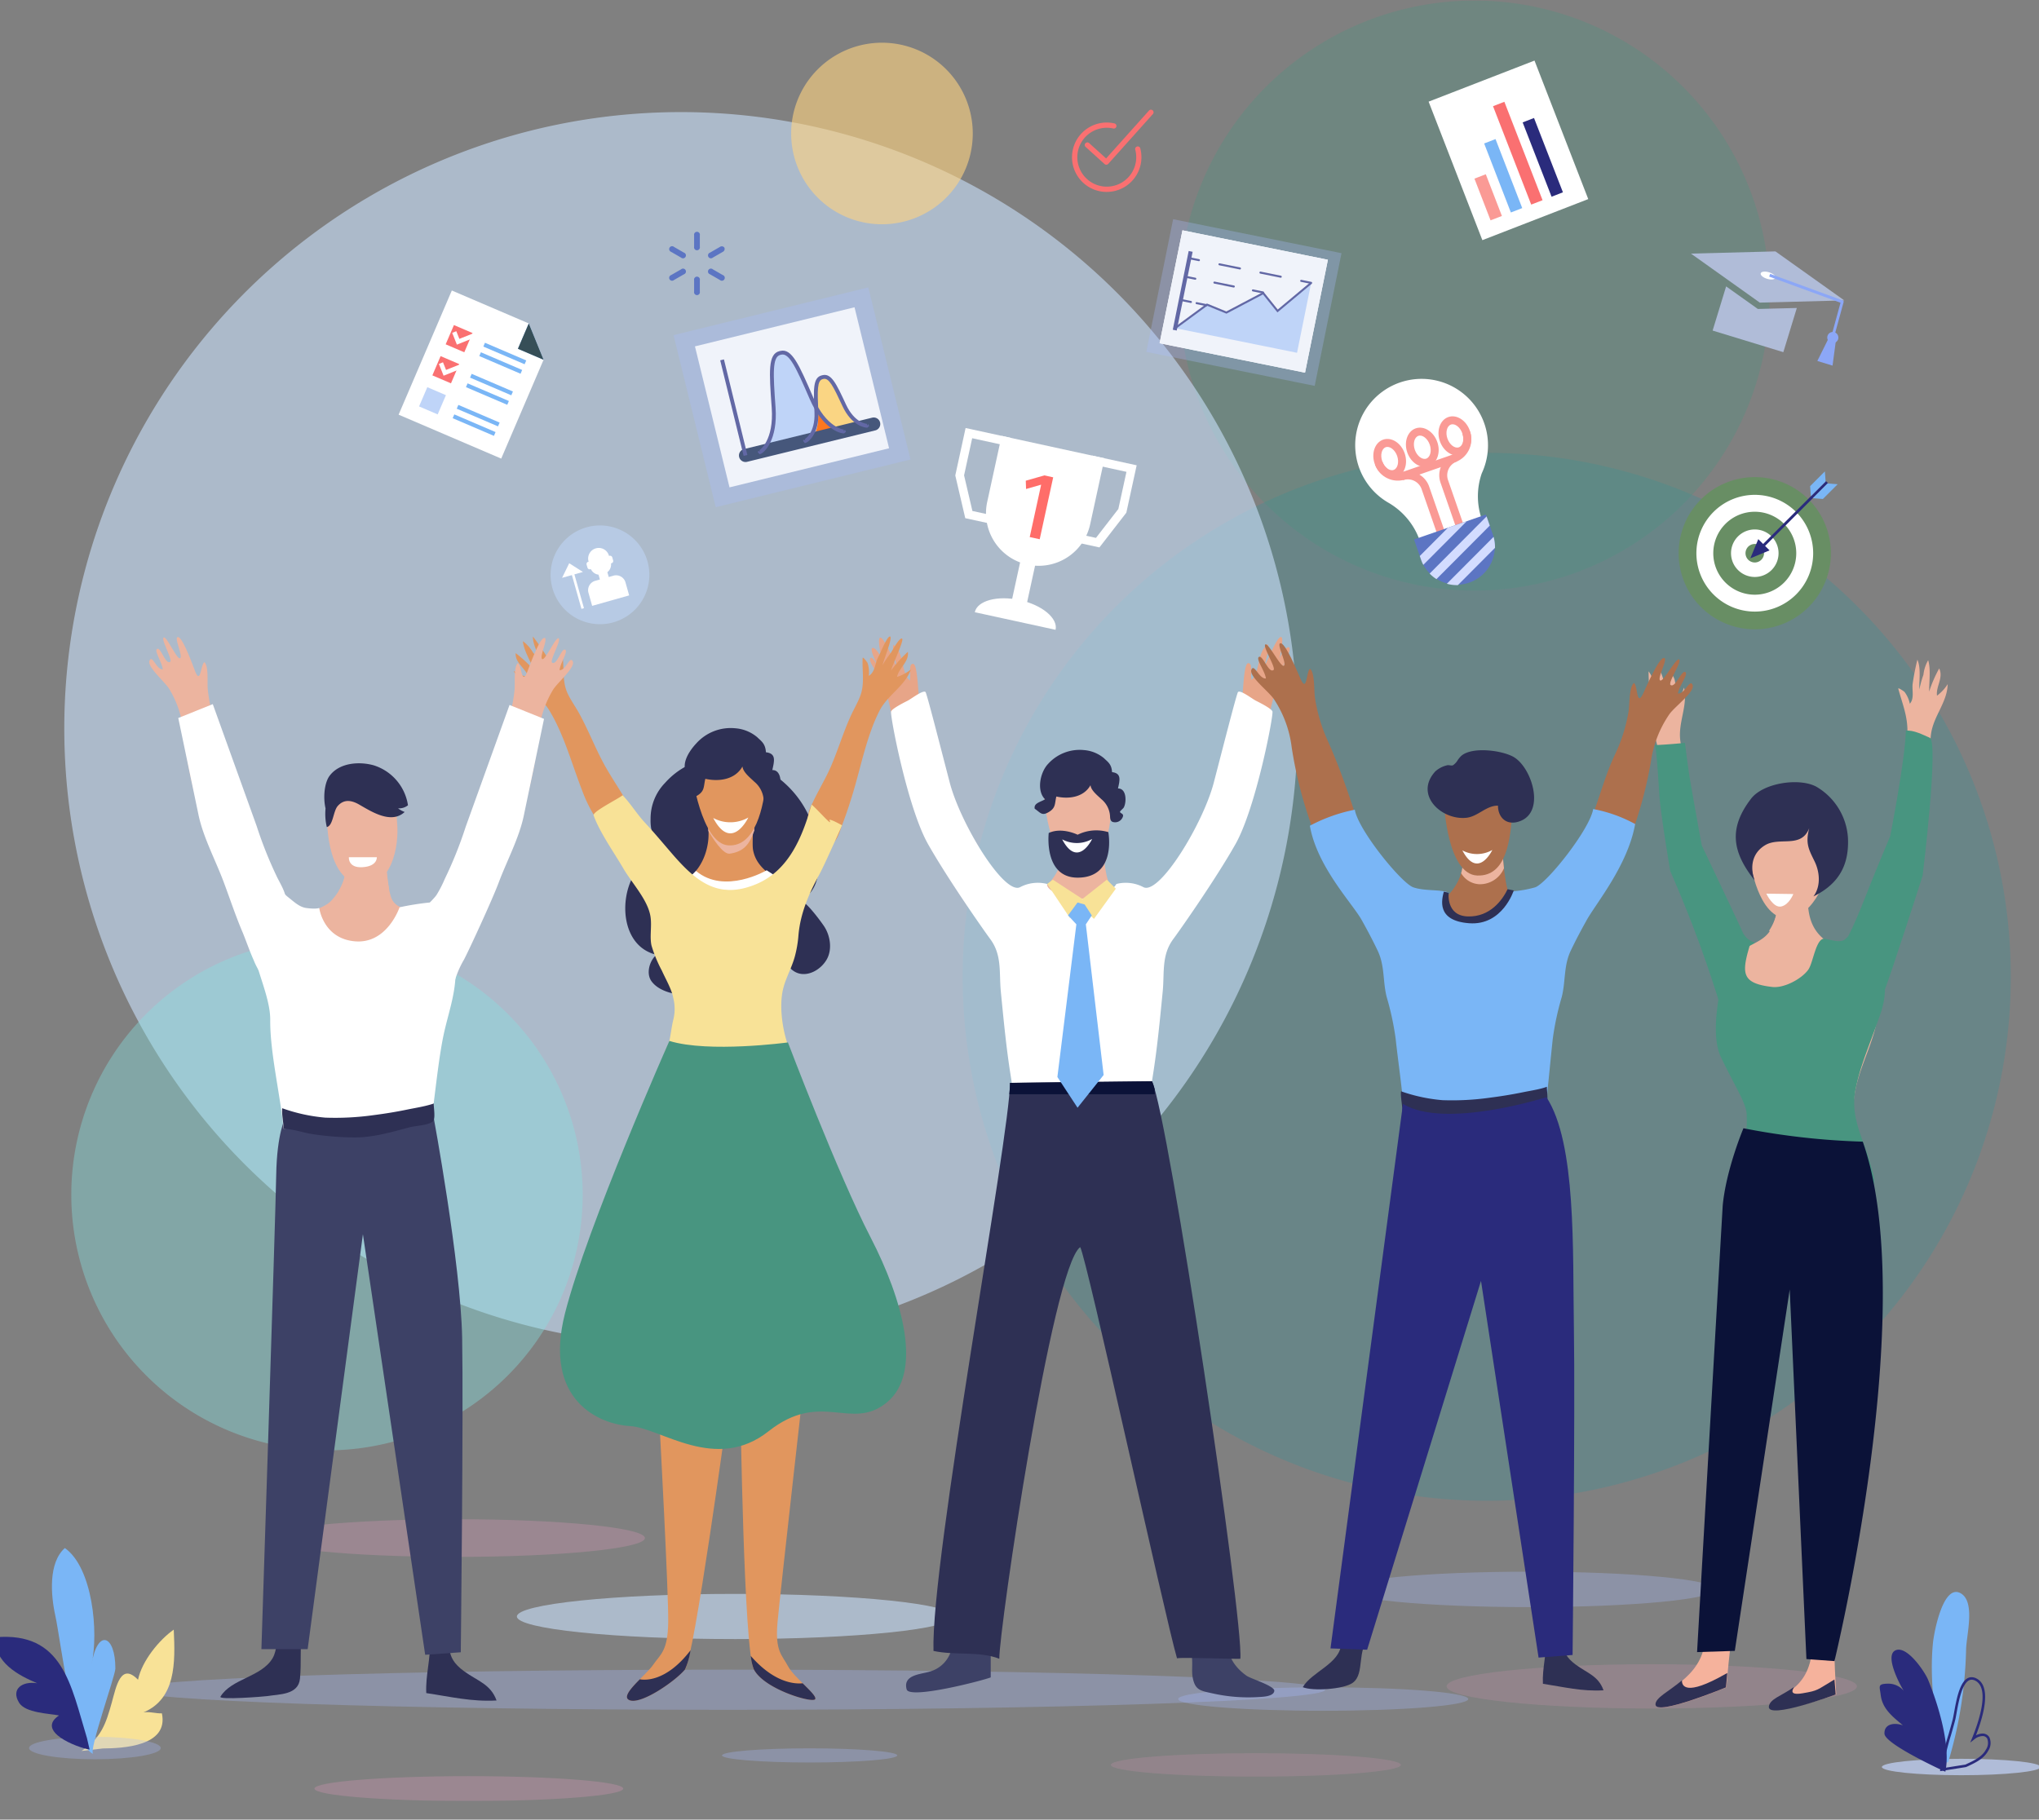 <svg xmlns="http://www.w3.org/2000/svg" xmlns:xlink="http://www.w3.org/1999/xlink" width="447" height="399" viewBox="0 0 447 399">
  <rect x="0" y="0" width="447" height="399" fill="#808080" stroke="none"/>
  <defs>
    <clipPath id="clip-path">
      <rect id="Rectangle_20175" data-name="Rectangle 20175" width="447" height="399" transform="translate(0.959 -0.081)"/>
    </clipPath>
    <clipPath id="clip-path-2">
      <rect id="Rectangle_665" data-name="Rectangle 665" width="447" height="399" transform="translate(0.377)" fill="none"/>
    </clipPath>
    <clipPath id="clip-path-3">
      <rect id="Rectangle_624" data-name="Rectangle 624" width="448.423" height="394.821" fill="none"/>
    </clipPath>
    <clipPath id="clip-path-4">
      <rect id="Rectangle_619" data-name="Rectangle 619" width="229.775" height="229.775" fill="none"/>
    </clipPath>
    <clipPath id="clip-path-5">
      <rect id="Rectangle_621" data-name="Rectangle 621" width="129.402" height="129.407" fill="none"/>
    </clipPath>
    <clipPath id="clip-path-6">
      <rect id="Rectangle_622" data-name="Rectangle 622" width="270.416" height="270.419" fill="none"/>
    </clipPath>
    <clipPath id="clip-path-7">
      <rect id="Rectangle_623" data-name="Rectangle 623" width="112.101" height="112.104" fill="none"/>
    </clipPath>
    <clipPath id="clip-path-9">
      <rect id="Rectangle_638" data-name="Rectangle 638" width="39.811" height="39.807" fill="none"/>
    </clipPath>
    <clipPath id="clip-path-10">
      <rect id="Rectangle_639" data-name="Rectangle 639" width="95.731" height="9.905" fill="none"/>
    </clipPath>
    <clipPath id="clip-path-11">
      <rect id="Rectangle_640" data-name="Rectangle 640" width="261.905" height="8.807" fill="none"/>
    </clipPath>
    <clipPath id="clip-path-12">
      <rect id="Rectangle_641" data-name="Rectangle 641" width="83.065" height="8.267" fill="none"/>
    </clipPath>
    <clipPath id="clip-path-13">
      <rect id="Rectangle_642" data-name="Rectangle 642" width="81.498" height="7.772" fill="none"/>
    </clipPath>
    <clipPath id="clip-path-14">
      <rect id="Rectangle_643" data-name="Rectangle 643" width="38.426" height="3.107" fill="none"/>
    </clipPath>
    <clipPath id="clip-path-15">
      <rect id="Rectangle_644" data-name="Rectangle 644" width="89.95" height="9.714" fill="none"/>
    </clipPath>
    <clipPath id="clip-path-16">
      <rect id="Rectangle_645" data-name="Rectangle 645" width="28.878" height="4.931" fill="none"/>
    </clipPath>
    <clipPath id="clip-path-18">
      <rect id="Rectangle_647" data-name="Rectangle 647" width="67.694" height="5.459" fill="none"/>
    </clipPath>
    <clipPath id="clip-path-19">
      <rect id="Rectangle_648" data-name="Rectangle 648" width="63.601" height="5.146" fill="none"/>
    </clipPath>
    <clipPath id="clip-path-20">
      <rect id="Rectangle_649" data-name="Rectangle 649" width="63.6" height="5.143" fill="none"/>
    </clipPath>
    <clipPath id="clip-path-21">
      <rect id="Rectangle_650" data-name="Rectangle 650" width="8.607" height="6.206" fill="none"/>
    </clipPath>
    <clipPath id="clip-path-22">
      <rect id="Rectangle_651" data-name="Rectangle 651" width="10.976" height="14.08" fill="none"/>
    </clipPath>
    <clipPath id="clip-path-23">
      <rect id="Rectangle_652" data-name="Rectangle 652" width="10.863" height="10.554" fill="none"/>
    </clipPath>
    <clipPath id="clip-path-24">
      <rect id="Rectangle_653" data-name="Rectangle 653" width="9.388" height="12.039" fill="none"/>
    </clipPath>
    <clipPath id="clip-path-25">
      <rect id="Rectangle_654" data-name="Rectangle 654" width="10.104" height="10.892" fill="none"/>
    </clipPath>
    <clipPath id="clip-path-26">
      <rect id="Rectangle_656" data-name="Rectangle 656" width="42.809" height="36.575" fill="none"/>
    </clipPath>
    <clipPath id="clip-path-27">
      <rect id="Rectangle_661" data-name="Rectangle 661" width="51.949" height="48.202" fill="none"/>
    </clipPath>
  </defs>
  <g id="hr-01-edit-1" transform="translate(-0.959 0.081)" clip-path="url(#clip-path)">
    <g id="Group_1536" data-name="Group 1536" transform="translate(0.583 -0.081)">
      <g id="Group_1190" data-name="Group 1190" transform="translate(0)" clip-path="url(#clip-path-2)">
        <g id="Group_1131" data-name="Group 1131" transform="translate(-0.681 0.104)">
          <g id="Group_1130" data-name="Group 1130" clip-path="url(#clip-path-3)">
            <g id="Group_1117" data-name="Group 1117" transform="translate(212.104 99.196)" opacity="0.2">
              <g id="Group_1116" data-name="Group 1116">
                <g id="Group_1115" data-name="Group 1115" clip-path="url(#clip-path-4)">
                  <path id="Path_361" data-name="Path 361" d="M355.275,173.584A114.888,114.888,0,1,1,240.389,58.7,114.888,114.888,0,0,1,355.275,173.584" transform="translate(-125.506 -58.697)" fill="#0e9aa7"/>
                </g>
              </g>
            </g>
            <g id="Group_1123" data-name="Group 1123" transform="translate(259.596)" opacity="0.3">
              <g id="Group_1122" data-name="Group 1122">
                <g id="Group_1121" data-name="Group 1121" clip-path="url(#clip-path-5)">
                  <path id="Path_363" data-name="Path 363" d="M277.215,37.974A64.689,64.689,0,1,1,191.581,5.8a64.689,64.689,0,0,1,85.634,32.178" transform="translate(-153.607 0)" fill="#489580"/>
                </g>
              </g>
            </g>
            <g id="Group_1126" data-name="Group 1126" transform="translate(15.118 24.442)" opacity="0.6">
              <g id="Group_1125" data-name="Group 1125">
                <g id="Group_1124" data-name="Group 1124" clip-path="url(#clip-path-6)">
                  <path id="Path_364" data-name="Path 364" d="M267.249,93.818A135.175,135.175,0,1,1,88.3,26.576,135.175,135.175,0,0,1,267.249,93.818" transform="translate(-8.945 -14.463)" fill="#cae1fc"/>
                </g>
              </g>
            </g>
            <g id="Group_1129" data-name="Group 1129" transform="translate(16.696 205.811)" opacity="0.396">
              <g id="Group_1128" data-name="Group 1128">
                <g id="Group_1127" data-name="Group 1127" clip-path="url(#clip-path-7)">
                  <path id="Path_365" data-name="Path 365" d="M121.98,177.838a56.056,56.056,0,1,0,0,.006" transform="translate(-9.878 -121.783)" fill="#87e0e0"/>
                </g>
              </g>
            </g>
          </g>
        </g>
        <rect id="Rectangle_625" data-name="Rectangle 625" width="24.899" height="32.577" transform="translate(313.565 22.289) rotate(-21.204)" fill="#fff"/>
        <rect id="Rectangle_626" data-name="Rectangle 626" width="2.668" height="9.805" transform="translate(323.61 39.17) rotate(-21.121)" fill="#fa9a95"/>
        <rect id="Rectangle_627" data-name="Rectangle 627" width="2.671" height="16.225" transform="translate(325.741 31.46) rotate(-21.153)" fill="#7ab6f6"/>
        <path id="Path_366" data-name="Path 366" d="M205.161,34.726l-2.491.962L194.3,14.113l2.486-.968Z" transform="translate(133.385 9.174)" fill="#fa7071"/>
        <rect id="Rectangle_628" data-name="Rectangle 628" width="2.671" height="17.487" transform="translate(334.18 26.839) rotate(-21.256)" fill="#2a2b7c"/>
        <path id="Path_367" data-name="Path 367" d="M74.828,74.49,52.334,64.858,64,37.63l16.87,7.225,3.244,7.964Z" transform="translate(35.428 26.069)" fill="#fff"/>
        <path id="Path_368" data-name="Path 368" d="M67.81,47.46l5.621,2.408-3.243-7.961Z" transform="translate(46.107 29.019)" fill="#7ab6f6"/>
        <rect id="Rectangle_629" data-name="Rectangle 629" width="0.907" height="9.842" transform="translate(106.337 75.994) rotate(-66.816)" fill="#7ab6f6"/>
        <path id="Path_369" data-name="Path 369" d="M71.845,50.354,62.8,46.478l.355-.83L72.2,49.524Z" transform="translate(42.649 31.598)" fill="#7ab6f6"/>
        <rect id="Rectangle_630" data-name="Rectangle 630" width="4.593" height="4.439" transform="matrix(0.394, -0.919, 0.919, 0.394, 98.08, 75.499)" fill="#fa7071"/>
        <path id="Path_370" data-name="Path 370" d="M63.682,43.465l-2.823,1.129-.674-1.683-.9.361.676,1.685h-.007l.362.9,3.732-1.495Z" transform="translate(40.223 29.713)" fill="#fff"/>
        <rect id="Rectangle_631" data-name="Rectangle 631" width="0.905" height="9.842" transform="translate(103.422 82.805) rotate(-66.812)" fill="#7ab6f6"/>
        <path id="Path_371" data-name="Path 371" d="M70.119,54.383,61.067,50.51l.36-.83,9.052,3.871Z" transform="translate(41.458 34.38)" fill="#7ab6f6"/>
        <rect id="Rectangle_632" data-name="Rectangle 632" width="4.592" height="4.439" transform="translate(95.162 82.311) rotate(-66.842)" fill="#fa7071"/>
        <path id="Path_372" data-name="Path 372" d="M61.955,47.5l-2.823,1.129-.673-1.683-.9.36.674,1.683h0l.36.9,3.732-1.495Z" transform="translate(39.031 32.493)" fill="#fff"/>
        <rect id="Rectangle_633" data-name="Rectangle 633" width="0.907" height="9.842" transform="translate(100.504 89.618) rotate(-66.816)" fill="#7ab6f6"/>
        <rect id="Rectangle_634" data-name="Rectangle 634" width="0.906" height="9.842" transform="translate(99.612 91.7) rotate(-66.816)" fill="#7ab6f6"/>
        <rect id="Rectangle_635" data-name="Rectangle 635" width="4.591" height="4.438" transform="translate(92.246 89.12) rotate(-66.793)" fill="#bfd4f8"/>
        <path id="Path_373" data-name="Path 373" d="M67.81,47.46l5.621,2.408-3.243-7.961Z" transform="translate(46.107 29.019)" fill="#364e57"/>
        <g id="Group_1157" data-name="Group 1157" transform="translate(-0.681 0.104)">
          <g id="Group_1156" data-name="Group 1156" clip-path="url(#clip-path-3)">
            <path id="Path_374" data-name="Path 374" d="M93.294,76a10.826,10.826,0,1,1-13.365-7.474A10.826,10.826,0,0,1,93.294,76" transform="translate(49.711 46.998)" fill="#b7cae4"/>
            <path id="Path_375" data-name="Path 375" d="M82.525,77.157l-.947.269-.3-1.06a2.138,2.138,0,0,0,.8-1.937.525.525,0,0,0,.09-.017.509.509,0,0,0,.38-.612l-.2-.7a.509.509,0,0,0-.644-.323.444.444,0,0,0-.067.023l-.083-.272A2.325,2.325,0,0,0,77.1,73.785l.078.274a.382.382,0,0,0-.076.017.512.512,0,0,0-.382.612l.2.7a.511.511,0,0,0,.644.323.491.491,0,0,0,.091-.036,2.142,2.142,0,0,0,1.685,1.234l.3,1.061-.945.267a2.137,2.137,0,0,0-1.582,2.572l.83,2.939,8.112-2.294-.83-2.939a2.144,2.144,0,0,0-2.7-1.36" transform="translate(52.93 48.997)" fill="#fff"/>
            <rect id="Rectangle_636" data-name="Rectangle 636" width="0.57" height="9.033" transform="translate(126.07 124.716) rotate(-15.788)" fill="#fff"/>
            <path id="Path_376" data-name="Path 376" d="M73.537,76.219l1.565-3.2,3.006,1.91Z" transform="translate(50.74 50.383)" fill="#fff"/>
            <path id="Path_377" data-name="Path 377" d="M232.7,42.05,225.746,37.1l-2.959,9.687,15.5,4.733,2.959-9.688Z" transform="translate(153.721 25.595)" fill="#b0bcd8"/>
            <path id="Path_378" data-name="Path 378" d="M235.068,43.788,219.974,33.04l18.524-.483,15.094,10.748Z" transform="translate(151.781 22.464)" fill="#b0bcd8"/>
            <path id="Path_379" data-name="Path 379" d="M232.254,36.537c-.12.4-.942.492-1.832.222s-1.512-.811-1.393-1.207.939-.493,1.827-.222,1.516.813,1.4,1.207" transform="translate(158.019 24.272)" fill="#fff"/>
            <path id="Path_380" data-name="Path 380" d="M239.7,49.725l.7-5.241-.747-.228-.188-.056-.747-.228-2.351,4.733Z" transform="translate(163.097 30.341)" fill="#8ca7f6"/>
            <path id="Path_381" data-name="Path 381" d="M240.039,44.625a1.219,1.219,0,1,1-.8-1.56,1.238,1.238,0,0,1,.8,1.56" transform="translate(163.974 29.679)" fill="#8ca7f6"/>
            <path id="Path_382" data-name="Path 382" d="M242.75,52.834,245.765,41.8l-15.647-5.73.22-.6,15.913,5.824a.313.313,0,0,1,.189.382L243.348,53Z" transform="translate(158.779 24.475)" fill="#8ca7f6"/>
            <path id="Path_383" data-name="Path 383" d="M154.509,61.408,151.375,75.8a11.549,11.549,0,1,1-22.568-4.916l3.135-14.39Z" transform="translate(88.691 38.979)" fill="#fff"/>
            <rect id="Rectangle_637" data-name="Rectangle 637" width="13.832" height="3.358" transform="translate(222.739 132.168) rotate(-77.701)" fill="#fff"/>
            <path id="Path_384" data-name="Path 384" d="M127.075,80.62c.549-2.537,4.962-3.728,9.855-2.663s8.408,3.986,7.855,6.52Z" transform="translate(87.681 53.52)" fill="#fff"/>
            <path id="Path_385" data-name="Path 385" d="M147.369,79.188l-10.1-2.2,8.487-17.937,9.776,2.131-2.266,10.394Zm-7.391-3.533,6.63,1.443,4.908-6.339,1.776-8.144L146.809,61.2Z" transform="translate(94.712 40.743)" fill="#fff"/>
            <path id="Path_386" data-name="Path 386" d="M124.544,65.871l2.261-10.4,9.778,2.129.249,19.842-10.1-2.2Zm10.181-6.748-6.477-1.412-1.776,8.142,1.827,7.811,6.63,1.443Z" transform="translate(85.935 38.278)" fill="#fff"/>
            <path id="Path_387" data-name="Path 387" d="M137.054,63.68,137,63.672l-3.249.934-.064-1.82,4.078-1.163,1.933.423-2.957,13.576-2.188-.475Z" transform="translate(92.245 42.517)" fill="#ff6d69"/>
            <g id="Group_1134" data-name="Group 1134" transform="translate(174.499 9.256)" opacity="0.6">
              <g id="Group_1133" data-name="Group 1133">
                <g id="Group_1132" data-name="Group 1132" clip-path="url(#clip-path-9)">
                  <path id="Path_388" data-name="Path 388" d="M143.069,25.382a19.907,19.907,0,1,1-19.9-19.9,19.907,19.907,0,0,1,19.9,19.9" transform="translate(-103.255 -5.477)" fill="#ffd381"/>
                </g>
              </g>
            </g>
            <path id="Path_389" data-name="Path 389" d="M251.754,78.531a16.687,16.687,0,1,1-16.687-16.687,16.687,16.687,0,0,1,16.687,16.687" transform="translate(150.681 42.672)" fill="#688e64"/>
            <path id="Path_390" data-name="Path 390" d="M246.283,76.945a12.8,12.8,0,1,1-12.8-12.8,12.8,12.8,0,0,1,12.8,12.8" transform="translate(152.267 44.258)" fill="#fff"/>
            <path id="Path_391" data-name="Path 391" d="M241.061,75.431a9.095,9.095,0,1,1-9.095-9.094,9.095,9.095,0,0,1,9.095,9.094" transform="translate(153.78 45.772)" fill="#688e64"/>
            <path id="Path_392" data-name="Path 392" d="M235.592,73.845a5.209,5.209,0,1,1-5.212-5.21,5.209,5.209,0,0,1,5.212,5.21" transform="translate(155.368 47.358)" fill="#fff"/>
            <path id="Path_393" data-name="Path 393" d="M231.112,72.547a2.03,2.03,0,1,1-2.03-2.03,2.03,2.03,0,0,1,2.03,2.03" transform="translate(156.665 48.656)" fill="#688e64"/>
            <path id="Path_394" data-name="Path 394" d="M231.891,72.355,227.677,74.1l1.744-4.21Z" transform="translate(157.096 48.224)" fill="#2a2b7c"/>
            <path id="Path_395" data-name="Path 395" d="M243.642,62.364l.428.426L229.013,77.848l-.428-.426Z" transform="translate(157.721 43.03)" fill="#2a2b7c"/>
            <path id="Path_396" data-name="Path 396" d="M239.018,62.665l2.214.173-3.239,3.231-2.214-.166Z" transform="translate(162.689 43.238)" fill="#7ab6f6"/>
            <path id="Path_397" data-name="Path 397" d="M238.833,63.317l-.166-2.211-3.234,3.234.166,2.212Z" transform="translate(162.447 42.162)" fill="#7ab6f6"/>
            <g id="Group_1137" data-name="Group 1137" transform="translate(114.373 349.401)" opacity="0.6">
              <g id="Group_1136" data-name="Group 1136">
                <g id="Group_1135" data-name="Group 1135" clip-path="url(#clip-path-10)">
                  <path id="Path_398" data-name="Path 398" d="M163.408,211.7c0,2.731-21.425,4.95-47.863,4.95s-47.869-2.223-47.869-4.95,21.43-4.957,47.869-4.957,47.863,2.221,47.863,4.957" transform="translate(-67.677 -206.747)" fill="#cae1fc"/>
                </g>
              </g>
            </g>
            <g id="Group_1140" data-name="Group 1140" transform="translate(29.681 366.009)" opacity="0.3">
              <g id="Group_1139" data-name="Group 1139">
                <g id="Group_1138" data-name="Group 1138" clip-path="url(#clip-path-11)">
                  <path id="Path_399" data-name="Path 399" d="M279.468,220.981c0,2.423-58.619,4.4-130.948,4.4s-130.956-1.977-130.956-4.4,58.627-4.406,130.956-4.406,130.948,1.974,130.948,4.406" transform="translate(-17.563 -216.573)" fill="#a8bcff"/>
                </g>
              </g>
            </g>
            <g id="Group_1143" data-name="Group 1143" transform="translate(59.382 333.02)" opacity="0.3">
              <g id="Group_1142" data-name="Group 1142">
                <g id="Group_1141" data-name="Group 1141" clip-path="url(#clip-path-12)">
                  <path id="Path_400" data-name="Path 400" d="M118.2,201.186c0,2.284-18.593,4.134-41.526,4.134s-41.538-1.848-41.538-4.134,18.6-4.132,41.538-4.132,41.526,1.852,41.526,4.132" transform="translate(-35.137 -197.053)" fill="#da97b8"/>
                </g>
              </g>
            </g>
            <g id="Group_1146" data-name="Group 1146" transform="translate(295.622 344.526)" opacity="0.3">
              <g id="Group_1145" data-name="Group 1145">
                <g id="Group_1144" data-name="Group 1144" clip-path="url(#clip-path-13)">
                  <path id="Path_401" data-name="Path 401" d="M256.424,207.743c0,2.15-18.242,3.892-40.743,3.892s-40.757-1.744-40.757-3.892,18.259-3.881,40.757-3.881,40.743,1.744,40.743,3.881" transform="translate(-174.926 -203.863)" fill="#a8bcff"/>
                </g>
              </g>
            </g>
            <g id="Group_1149" data-name="Group 1149" transform="translate(159.335 383.262)" opacity="0.3">
              <g id="Group_1148" data-name="Group 1148">
                <g id="Group_1147" data-name="Group 1147" clip-path="url(#clip-path-14)">
                  <path id="Path_402" data-name="Path 402" d="M132.708,228.334c0,.86-8.6,1.556-19.21,1.556s-19.215-.7-19.215-1.556,8.607-1.551,19.215-1.551,19.21.694,19.21,1.551" transform="translate(-94.282 -226.783)" fill="#a8bcff"/>
                </g>
              </g>
            </g>
            <g id="Group_1152" data-name="Group 1152" transform="translate(318.195 364.818)" opacity="0.2">
              <g id="Group_1151" data-name="Group 1151">
                <g id="Group_1150" data-name="Group 1150" clip-path="url(#clip-path-15)">
                  <path id="Path_403" data-name="Path 403" d="M278.23,220.721c0,2.687-20.134,4.862-44.968,4.862s-44.984-2.175-44.984-4.862,20.152-4.852,44.984-4.852,44.968,2.175,44.968,4.852" transform="translate(-188.282 -215.869)" fill="#da97b8"/>
                </g>
              </g>
            </g>
            <path id="Path_404" data-name="Path 404" d="M279.556,229.941c0,.992-7.793,1.8-17.407,1.8s-17.41-.806-17.41-1.8,7.8-1.8,17.41-1.8,17.407.8,17.407,1.8" transform="translate(168.867 157.415)" fill="#b0bcd8"/>
            <path id="Path_405" data-name="Path 405" d="M253.144,244.341c-.874-8.738-2.567-17.871-1.668-26.731.249-2.421,2.307-13.238,6.207-10.746,3.128,2,1.068,9.316,1.048,12.352a92.484,92.484,0,0,1-3.912,24.566Z" transform="translate(173.341 142.48)" fill="#7ab6f6"/>
            <path id="Path_406" data-name="Path 406" d="M252.285,238.163l.051-.37a52.59,52.59,0,0,1,1.812-7.672c.306-1.08.632-2.191.909-3.267.093-.358.191-.923.315-1.578.552-3.073,1.388-7.723,3.838-7.723a2.338,2.338,0,0,1,1.017.258c3.443,1.692,1.6,8.227-.069,12.5a3.115,3.115,0,0,1,1.43-.4,1.706,1.706,0,0,1,1.514.818,3.073,3.073,0,0,1-.267,2.983c-.926,1.729-2.823,2.611-4.492,3.392l-.382.166Zm6.924-20.052c-1.981,0-2.834,4.722-3.293,7.265-.12.664-.22,1.246-.318,1.619-.281,1.08-.6,2.2-.913,3.278a56.935,56.935,0,0,0-1.744,7.22l4.894-.772.274-.129c1.668-.779,3.4-1.587,4.235-3.156a2.591,2.591,0,0,0,.277-2.432,1.153,1.153,0,0,0-1.036-.541,3.049,3.049,0,0,0-1.844.777l-.835.653.408-.977c1.329-3.239,4.056-10.942.664-12.611a1.767,1.767,0,0,0-.771-.2" transform="translate(174.075 150.107)" fill="#2a2b7c"/>
            <path id="Path_407" data-name="Path 407" d="M258.845,240.749c1.227-5.634-1.558-14.764-3.784-20.179-.727-1.768-4.676-7.631-7.171-6.426-2.372,1.146.919,7.391,1.827,8.842a4.434,4.434,0,0,0-3.358-1.551c-2.442.044-1.92.512-1.678,2.514.382,3.087,2.723,4.8,4.864,6.628-1.594-.6-4.132-.492-4.044,1.834s13.344,8.338,13.344,8.338" transform="translate(168.677 147.645)" fill="#2a2b7c"/>
            <path id="Path_408" data-name="Path 408" d="M15.882,237.439c4.272-.034,14.472-.454,12.939-7.695-1.2.061-2.9-.458-4.046-.208,7.091-3,7-10.8,6.648-18.155-3.145,2.2-6.975,6.836-7.835,10.991-3.792-3.914-4.791,1.546-5.737,4.945-1.32,4.749-2.305,7.757-6.652,10.674Z" transform="translate(7.727 145.852)" fill="#f8e297"/>
            <g id="Group_1155" data-name="Group 1155" transform="translate(7.423 380.732)" opacity="0.3">
              <g id="Group_1154" data-name="Group 1154">
                <g id="Group_1153" data-name="Group 1153" clip-path="url(#clip-path-16)">
                  <path id="Path_409" data-name="Path 409" d="M33.27,227.752c0,1.36-6.466,2.465-14.439,2.465s-14.438-1.105-14.438-2.465,6.464-2.465,14.438-2.465,14.439,1.105,14.439,2.465" transform="translate(-4.392 -225.286)" fill="#a8bcff"/>
                </g>
              </g>
            </g>
            <path id="Path_410" data-name="Path 410" d="M16.427,245.93c-1.138-.4,4.837-17.111,4.844-18.707.018-7.386-3.915-8.9-5.227-.9,1.6-7.032.242-21.244-5.848-25.528-3.623,3.219-3.1,10.255-2.087,14.841,1.2,5.467,3.82,28.7,8.318,30.293" transform="translate(5.078 138.548)" fill="#7ab6f6"/>
            <path id="Path_411" data-name="Path 411" d="M20.117,234.5c-3.541-11.592-5.232-23.393-20.108-22.083-.276,5.526,5.089,8.345,9.2,10.075-3.265-.514-5.82,1.267-3.961,4.279,1.393,2.258,6.608,2.348,8.744,2.784-5.205,3.5,4,7.059,6.713,7.48Z" transform="translate(-0.001 146.496)" fill="#2a2b7c"/>
          </g>
        </g>
        <g id="Group_1189" data-name="Group 1189" transform="translate(-0.681 0.104)">
          <g id="Group_1188" data-name="Group 1188" clip-path="url(#clip-path-3)">
            <path id="Path_412" data-name="Path 412" d="M91.917,39.113a.64.64,0,1,1-1.254,0V36.6a.64.64,0,1,1,1.254,0Z" transform="translate(62.562 24.725)" fill="#5c75c3"/>
            <path id="Path_413" data-name="Path 413" d="M91.917,33.294a.64.64,0,1,1-1.254,0V30.786a.641.641,0,1,1,1.254,0Z" transform="translate(62.562 20.71)" fill="#5c75c3"/>
            <path id="Path_414" data-name="Path 414" d="M95.7,36.181a.639.639,0,1,1-.625,1.085L92.9,36.014a.64.64,0,1,1,.624-1.085Z" transform="translate(63.81 24.029)" fill="#5c75c3"/>
            <path id="Path_415" data-name="Path 415" d="M90.655,33.274a.64.64,0,1,1-.625,1.087l-2.172-1.254a.639.639,0,1,1,.625-1.087Z" transform="translate(60.334 22.019)" fill="#5c75c3"/>
            <path id="Path_416" data-name="Path 416" d="M95.072,32.025a.7.7,0,0,1,.978.157.712.712,0,0,1-.353.929l-2.172,1.252a.639.639,0,1,1-.624-1.085Z" transform="translate(63.809 22.014)" fill="#5c75c3"/>
            <path id="Path_417" data-name="Path 417" d="M90.029,34.929a.64.64,0,1,1,.625,1.085l-2.172,1.251a.639.639,0,1,1-.625-1.085Z" transform="translate(60.335 24.029)" fill="#5c75c3"/>
            <path id="Path_418" data-name="Path 418" d="M152.889,20.643a7.61,7.61,0,1,1,1.69-15.03.572.572,0,0,1-.249,1.117,6.456,6.456,0,1,0,4.806,4.617.571.571,0,0,1,1.1-.3,7.612,7.612,0,0,1-7.348,9.592" transform="translate(90.789 21.342)" fill="#fa7071"/>
            <path id="Path_419" data-name="Path 419" d="M151.656,15.832a.581.581,0,0,1-.385-.145l-4.152-3.755a.572.572,0,1,1,.767-.849l3.724,3.368,9.419-10.515a.572.572,0,0,1,.852.762l-9.8,10.942a.567.567,0,0,1-.4.188Z" transform="translate(91.934 20.185)" fill="#fa7071"/>
            <g id="Group_1160" data-name="Group 1160" transform="translate(69.994 389.362)" opacity="0.3">
              <g id="Group_1159" data-name="Group 1159">
                <g id="Group_1158" data-name="Group 1158" clip-path="url(#clip-path-18)">
                  <path id="Path_420" data-name="Path 420" d="M109.11,233.123c0,1.509-15.153,2.73-33.842,2.73s-33.853-1.218-33.853-2.73,15.159-2.73,33.853-2.73,33.842,1.223,33.842,2.73" transform="translate(-41.417 -230.392)" fill="#da97b8"/>
                </g>
              </g>
            </g>
            <g id="Group_1163" data-name="Group 1163" transform="translate(259.335 369.881)" opacity="0.3">
              <g id="Group_1162" data-name="Group 1162">
                <g id="Group_1161" data-name="Group 1161" clip-path="url(#clip-path-19)">
                  <path id="Path_421" data-name="Path 421" d="M217.055,221.435c0,1.423-14.237,2.574-31.794,2.574s-31.8-1.151-31.8-2.574,14.248-2.574,31.8-2.574,31.794,1.154,31.794,2.574" transform="translate(-153.454 -218.863)" fill="#a8bcff"/>
                </g>
              </g>
            </g>
            <g id="Group_1166" data-name="Group 1166" transform="translate(244.571 384.325)" opacity="0.2">
              <g id="Group_1165" data-name="Group 1165">
                <g id="Group_1164" data-name="Group 1164" clip-path="url(#clip-path-20)">
                  <path id="Path_422" data-name="Path 422" d="M208.318,229.98c0,1.427-14.235,2.574-31.794,2.574s-31.8-1.148-31.8-2.574,14.25-2.568,31.8-2.568,31.794,1.153,31.794,2.568" transform="translate(-144.718 -227.412)" fill="#da97b8"/>
                </g>
              </g>
            </g>
            <path id="Path_423" data-name="Path 423" d="M221.573,108.3a3.629,3.629,0,0,1-1.445-.3c-1.545-.605-2.451-3.326-2.8-4.774-.818-3.451-2.55-5.678-4.3-8.751-.223-.39,1.406.26,1.472.3a6.432,6.432,0,0,1,1.781,2.242c.725-1.445-.348-3.029-.5-4.484a52.8,52.8,0,0,1-.292-5.3c1.246,1.567,1.479,4.382,2.033,6.207a22.351,22.351,0,0,1,.071-3.314,8.153,8.153,0,0,1,.213-3.36c1.065,1.706,1.391,4.661,1.91,6.606a28.472,28.472,0,0,1,.875-5.448c1.453,1.7.249,4.051,1.014,5.9a9.65,9.65,0,0,0,1.651-3.033c.889,3.914-1.283,7.5-.83,11.5.2,1.781,1.4,5.9-.867,6.008" transform="translate(146.978 59.873)" fill="#ecb49f"/>
            <path id="Path_424" data-name="Path 424" d="M236.333,149.118c-1.993,3.745-4.6,11.2-7.01,3.743A272.736,272.736,0,0,0,218.7,124.47s-2.057-12.009-2.408-16.749c-.083-1.134-.61-10.926-1.032-10.9,3.136-.127,6.657-.492,6.657-.492s.581,4.816,1.045,7.686c.348,2.177,2.628,14.781,2.628,14.781s8.387,17.657,8.73,18.518c.843,2.113,2.113,2.537,3.52,3.1,2.23.891-.415,6.643-1.507,8.7" transform="translate(148.528 66.462)" fill="#489580"/>
            <path id="Path_425" data-name="Path 425" d="M258.365,140.732c-.527,6.062-3.845,11.377-5.019,17.278-1.225,6.172-.144,10.326,1.345,15.964,1.812,6.873,7.338,14.462-1.232,16.729-5.73,1.511-12.506-1.469-18.208-2.054-4.7-.472-9.194.415-10.328-3.972-2.524-9.794,11.774-19.393,3.654-27.19-7-7.321-4.457-20.356-3.21-26.942,4.839-6.383,9.52-3.239,10.834-12.19a57.908,57.908,0,0,1,6.715-1.2c.189,3.59,1.264,6.394,4.377,8.48,2.379,1.592,5.288.276,7.723,1.631,2.231,1.246,2.952,3.779,3.176,6.163a41.939,41.939,0,0,1,.178,7.172l-.01.132" transform="translate(154.476 80.835)" fill="#ecb49f"/>
            <path id="Path_426" data-name="Path 426" d="M259.185,138.988c2.292-6.483,1.022-11.286-4.458-13.77.7-2.03.448-6.228-3.073-2.989-.9,1.007-3.1.282-4.507,0-1.971-.394-2.574,5.193-3.654,6.741-1.427,2.041-5.322,4.122-7.889,3.827-7.132-.821-6.777-3.192-4.65-10.145-1.993,1.138-8.268,2.133-6.413,5.364.934,1.819-3.28,13.822-.171,20.276s5.54,10.03,5.6,12.524c.073,2.831.051,5.071-1.55,7.323s-1.971,4.65-3.073,8.565c-.129,1.08,5.149.492,5.933.664a63.757,63.757,0,0,0,10.256,1.208,63.73,63.73,0,0,0,10.016-.01,18.884,18.884,0,0,0,4.767-.766c2.54-1.046,1.376-3.828.83-5.925-1.495-5.636-4.551-10.38-3.326-16.55,1.055-5.332,2.779-9,5.371-16.339" transform="translate(154.008 83.519)" fill="#489580"/>
            <g id="Group_1169" data-name="Group 1169" transform="translate(388.861 197.988)" style="mix-blend-mode: multiply;isolation: isolate">
              <g id="Group_1168" data-name="Group 1168">
                <g id="Group_1167" data-name="Group 1167" clip-path="url(#clip-path-21)">
                  <path id="Path_427" data-name="Path 427" d="M238.7,117.927c-.027-.255-.057-.506-.071-.774a57.587,57.587,0,0,0-6.716,1.2,10.889,10.889,0,0,1-1.82,4.823c3.122.869,6.394-1.5,8.607-5.252" transform="translate(-230.096 -117.153)" fill="#ecb49f"/>
                </g>
              </g>
            </g>
            <path id="Path_428" data-name="Path 428" d="M228.377,106.826c-1.827,5.756-.759,14.692,2.054,19.809,4.013,7.291,10.064,3.868,12.93-2.408,2.374-5.178,4.1-15.7-.841-19.967-2.047-1.765-6.633-2.581-9.3-1.692-4.769,1.578-4.335,4.788-4.353,9.089Z" transform="translate(156.955 70.523)" fill="#ecb49f"/>
            <path id="Path_429" data-name="Path 429" d="M243.326,102.349a14,14,0,0,1,7.059,11.394c.233,5.658-1.819,9.918-7.571,12.733,1.7-2.284,1.359-5.44.232-7.723-1.3-2.645-2.018-3.934-1.153-7.254-1.756,4.548-6.477,1.832-9.665,3.742-2.922,1.756-3.348,4.857-2.3,7.723-5.012-6.311-5.695-11.5-.806-17.894,2.67-3.494,10.47-4.635,14.2-2.717" transform="translate(155.795 69.981)" fill="#2e3054"/>
            <path id="Path_430" data-name="Path 430" d="M232.119,212.553l-5.481-1.173c-.208,1.308-.436,2.606-.7,3.86-1.6,7.789-10.559,9.957-10.478,12.557s15.383-3.748,15.383-3.748.913-10.529,1.274-11.5" transform="translate(148.669 145.851)" fill="#f5b29c"/>
            <path id="Path_431" data-name="Path 431" d="M244.5,213.631l-4.593-2.175c-.4,1.367-.441,4.31-.664,5.662-1.445,8.683-8.712,8.558-8.937,10.878-.263,2.775,14.4-2.454,14.4-2.454s-.722-10.924-.208-11.907" transform="translate(158.904 145.903)" fill="#f5b29c"/>
            <path id="Path_432" data-name="Path 432" d="M226.392,163.276c-.044.478-5.623,97.918-5.623,97.918l8.273-.266,12.036-79.248,3.662,81.042,6.145.449s18.928-77.561,6.209-113.905a159.593,159.593,0,0,1-26.158-2.936s-3.8,9.012-4.546,16.947" transform="translate(152.329 100.966)" fill="#0b1238"/>
            <path id="Path_433" data-name="Path 433" d="M231.11,217.023c-.122.064-.249.11-.374.183-8.864,5.056-9.6,2.547-9.559,1.412-2.848,2.408-5.851,3.781-5.8,5.293.083,2.607,15.45-3.758,15.45-3.758s.116-1.354.286-3.128" transform="translate(148.608 149.745)" fill="#2e3054"/>
            <path id="Path_434" data-name="Path 434" d="M244.463,217.853c-3.963,2.358-3.5,2.421-6.955,3.015s-1.9-1.143-1.943-1.344c-2.706,1.922-5.31,2.591-5.481,4.276-.284,2.9,14.642-2.65,14.642-2.65s-.034-.967-.266-3.3" transform="translate(158.753 150.317)" fill="#2e3054"/>
            <path id="Path_435" data-name="Path 435" d="M56.708,214.529c.237,3.8-.975,7.507-.777,11.419,5.374.8,9.882,1.925,15.407,1.619-1.285-3.571-4.124-4.245-7.078-6.38-4.764-3.445-2.485-5.825-4.2-10.748Z" transform="translate(38.576 145.202)" fill="#2e3054"/>
            <path id="Path_436" data-name="Path 436" d="M42.718,211.975c-1.354,1.445-1.024,3.884-2.043,5.626-2.437,4.171-9.051,4.493-11.446,8.457-.473.779,9.608-.018,10.246-.122,2.663-.431,6.829-.242,7.186-3.82.365-3.659-.115-6.944.563-10.7Z" transform="translate(20.157 145.873)" fill="#2e3054"/>
            <path id="Path_437" data-name="Path 437" d="M39.779,145.174s-1.848,3.252-2,12.548-3.244,103.936-3.244,103.936h10.14l12.112-90.978L70.437,262.9l7.806-.554s.6-52.591.3-68.924-6.311-48.71-6.311-48.71-22.865,5.9-32.46.46" transform="translate(23.83 99.852)" fill="#3d4166"/>
            <path id="Path_438" data-name="Path 438" d="M58.178,109.1s.482,11.3,1.795,13.474c1.711,2.831,5.291,1.146,6.089,4.767.5,2.261-.87,5.324-2.069,7.174-3.636,5.624-10.148,4.872-16.131,5.917-3.417.595-7.12-.933-8.232-4.5-.88-2.818-.067-7.7,1.918-10,1.2-1.386,3.4-1.732,4.761-2.978.018-.017,3.674-3.373,3.419-7.972s5.888-8.45,8.45-5.889" transform="translate(27.101 74.713)" fill="#ecb49f"/>
            <g id="Group_1172" data-name="Group 1172" transform="translate(75.335 182.992)" style="mix-blend-mode: multiply;isolation: isolate">
              <g id="Group_1171" data-name="Group 1171">
                <g id="Group_1170" data-name="Group 1170" clip-path="url(#clip-path-22)">
                  <path id="Path_439" data-name="Path 439" d="M55.558,119.939A103.038,103.038,0,0,1,54.526,109.1c-2.56-2.559-8.707,1.283-8.45,5.891a9.666,9.666,0,0,1-1.495,5.5,6.608,6.608,0,0,0,4.639,1.869c3.2.075,5.149-.887,6.338-2.416" transform="translate(-44.579 -108.28)" fill="#ecb49f"/>
                </g>
              </g>
            </g>
            <path id="Path_440" data-name="Path 440" d="M43.133,107.636c-.428,5.6.506,16.534,7.308,17.339,6.65.786,8.5-8.264,7.964-13.608-.267-2.611.271-5.9-.957-8.3-1.35-2.657-4.429-3.127-6.993-3.255-4.609-.233-6.968,3.28-7.319,7.784v.046" transform="translate(29.701 68.858)" fill="#ecb49f"/>
            <path id="Path_441" data-name="Path 441" d="M58.4,168.624c.36-.046.722-.1,1.089-.178a83.37,83.37,0,0,0,9.682-2.593c3.443-1.146,3.5.516,4-3.4.575-4.475,1.283-10.961,2.235-15.394.9-4.17,2.364-8.214,2.574-12.508.222-4.532-.11-9.463-1.972-13.52-1.18-2.574-1.222-2.936-3.723-2.88a58.928,58.928,0,0,0-6.56,1.05s-2.676,8.026-9.716,7.463-7.889-7.323-7.889-7.323-.6.311-2.831.015c-1.526-.2-2.73-1.391-3.93-2.33-1.729-1.355-1.4-2.2-3.435-1.08-1.2.664-3.047,3.221-3.675,4.449-3.522,6.892,3.177,16.343,3.123,23.5-.056,7.236,2.261,16.627,2.914,23.869,6.818-.6,11.147,1.732,18.115.854" transform="translate(22.924 79.646)" fill="#fff"/>
            <path id="Path_442" data-name="Path 442" d="M69.736,143.357c-1.567.463-3.366.747-4.921,1.063-2.475.519-4.972.924-7.474,1.246a60.474,60.474,0,0,1-10.661.556,37.382,37.382,0,0,1-9.435-2.062c-.139,1.352.3,3.053.277,4.511,2.209.046,4.308.874,6.491,1.185a63.578,63.578,0,0,0,9.177.71c4.119,0,8.1-1.2,12.055-2.242,1.251-.326,4.095-.409,5.053-1.3.678-.639-.008-3.837.218-3.915-.253.091-.509.174-.779.249" transform="translate(25.679 98.743)" fill="#2e3054"/>
            <path id="Path_443" data-name="Path 443" d="M189.891,140.489a4.322,4.322,0,0,0,4.186-.056s-1.993,4.208-4.186.056" transform="translate(131.024 96.898)" fill="#fff"/>
            <path id="Path_444" data-name="Path 444" d="M151.179,106.932s.482,11.3,1.794,13.474c1.709,2.831,5.291,1.146,6.091,4.767.5,2.261-.872,5.324-2.07,7.174-3.636,5.624-10.148,4.872-16.131,5.917-3.417.595-7.12-.933-8.232-4.5-.88-2.818-.067-7.7,1.918-10,1.2-1.386,3.4-1.732,4.761-2.978.018-.018,3.674-3.373,3.419-7.972s5.888-8.45,8.45-5.889" transform="translate(91.271 73.218)" fill="#ecb49f"/>
            <g id="Group_1175" data-name="Group 1175" transform="translate(232.851 182.617)" style="mix-blend-mode: multiply;isolation: isolate">
              <g id="Group_1174" data-name="Group 1174">
                <g id="Group_1173" data-name="Group 1173" clip-path="url(#clip-path-23)">
                  <path id="Path_445" data-name="Path 445" d="M148.645,113.573l-.209-4.583c-3.228-2.914-10.961,1.457-10.643,6.7a.59.59,0,0,0,.007.108,5.39,5.39,0,0,0,4.2,2.8c3.453.14,5.448-1.993,6.643-5.031" transform="translate(-137.782 -108.058)" fill="#ecb49f"/>
                </g>
              </g>
            </g>
            <path id="Path_446" data-name="Path 446" d="M136.042,106.064s.72,15.4,7.259,15.659,7.3-8.127,7.723-14.233c.478-6.836-.1-8.9-7.723-9.3-7.355-.377-7.259,7.876-7.259,7.876" transform="translate(93.868 67.741)" fill="#ecb49f"/>
            <path id="Path_447" data-name="Path 447" d="M153.394,104.273c-.064.439-.178.923-.282,1.419,1.938-.042,1.888,3.081,1.257,4.184-.106.188-.815.772-.815.9,0,.4.769.351.664.985a1.8,1.8,0,0,1-2.25,1.271c-.688-.26-.542-1.056-.639-1.678a5.232,5.232,0,0,0-1.878-3.337c-.811-.787-2.255-1.889-2.363-3.05-1.495,2.657-4.746,3.1-7.489,2.486-.387,1.6-.093,2.477-1.677,3.414-1.536.908-1.8.113-3.063-.735-.294-1.29,1.518-1.523,2.255-2.087-1.869-1.807-1.12-5.824.654-7.723a9.331,9.331,0,0,1,7.889-3.052,7.758,7.758,0,0,1,4.4,1.795c.8.786,1.661,1.276,1.752,3.04,1.561.189,1.739,1.045,1.578,2.167" transform="translate(93.036 67.101)" fill="#2e3054"/>
            <path id="Path_448" data-name="Path 448" d="M143.03,108.632s-3.458-1.727-6.338-.382c0,0-1.151,9.792,6.338,9.792,8.645,0,6.726-9.985,6.726-9.985a9.238,9.238,0,0,0-6.726.575" transform="translate(94.272 74.301)" fill="#2e3054"/>
            <path id="Path_449" data-name="Path 449" d="M138.411,108.882a6.8,6.8,0,0,0,6.574-.09s-3.132,6.609-6.574.09" transform="translate(95.503 75.067)" fill="#fff"/>
            <path id="Path_450" data-name="Path 450" d="M203.085,108.361s.487,11.3,1.8,13.476c1.7,2.829,5.286,1.146,6.087,4.767.5,2.26-.872,5.322-2.07,7.171-3.636,5.624-10.148,4.874-16.132,5.918-3.416.6-7.118-.933-8.232-4.5-.875-2.818-.066-7.7,1.918-10,1.2-1.386,3.4-1.732,4.762-2.978.018-.02,3.672-3.375,3.419-7.972s5.888-8.45,8.449-5.889" transform="translate(127.088 74.203)" fill="#ad704d"/>
            <g id="Group_1178" data-name="Group 1178" transform="translate(321.376 181.743)" style="mix-blend-mode: multiply;isolation: isolate">
              <g id="Group_1177" data-name="Group 1177">
                <g id="Group_1176" data-name="Group 1176" clip-path="url(#clip-path-24)">
                  <path id="Path_451" data-name="Path 451" d="M193.952,119.576a5.717,5.717,0,0,0,5.6-3.5c-.415-3.7-.591-7.716-.591-7.716-2.56-2.56-8.707,1.28-8.449,5.889a8.77,8.77,0,0,1-.348,2.912,4.881,4.881,0,0,0,3.787,2.408" transform="translate(-190.164 -107.54)" fill="#ecb49f"/>
                </g>
              </g>
            </g>
            <path id="Path_452" data-name="Path 452" d="M187.949,107.489s.723,15.4,7.26,15.657,7.3-8.127,7.723-14.232c.48-6.834-.1-8.906-7.723-9.3-7.355-.382-7.26,7.874-7.26,7.874" transform="translate(129.684 68.728)" fill="#ad704d"/>
            <path id="Path_453" data-name="Path 453" d="M190.321,110.311a6.785,6.785,0,0,0,6.573-.09s-3.136,6.609-6.573.09" transform="translate(131.32 76.052)" fill="#fff"/>
            <path id="Path_454" data-name="Path 454" d="M90.42,103.8a11.206,11.206,0,0,0-3.133,7.869,10.2,10.2,0,0,0,.841,4.484c.565,1.3,1.859,2.621,2.155,3.919-1.864.129-3.44.16-4.989,1.678-4.9,4.823-5.134,16.2,1.785,19.2a5.1,5.1,0,0,0,3.791.262c-2.338-1.589-5.308,3.448-3.362,6.077,2.292,3.084,7.933,3.2,11.182,3.37,3.73.2,9.352.924,12.389-1.9,2.325-2.159,3.544-6.711,4.051-9.856.938,2.486,1.91,5.6,4.31,6.525,2.325.891,5.126-.659,6.436-2.906s.771-5.3-.527-7.285c-.632-.96-4.364-6.094-5.4-5.634,4.663-2.065,4.673-7.86,3.716-13.246-2.861-16.116-22.6-24.14-33.05-12.769-.064.069-.127.142-.191.209" transform="translate(56.396 67.802)" fill="#2e3054"/>
            <path id="Path_455" data-name="Path 455" d="M106.059,104.337c1.141,1.146.225,8.7.581,10.586.962,5,6,5.776,7.58,9.757.651,1.649-.233,4.227-.7,5.7-1.032,3.288-3.143,8.041-6.816,8.955-1.959.49-4.879.467-7.035.757a13.757,13.757,0,0,1-8.146-.94c-5.087-2.529-6.325-7.935-4.46-13.045,1.321-3.62,3.474-3.376,6.031-5.584,2.689-2.32,3.959-6.343,3.772-9.783-.281-5.011,6.4-9.189,9.187-6.4" transform="translate(59.51 71.375)" fill="#e1965e"/>
            <g id="Group_1181" data-name="Group 1181" transform="translate(156.324 176.199)" style="mix-blend-mode: multiply;isolation: isolate">
              <g id="Group_1180" data-name="Group 1180">
                <g id="Group_1179" data-name="Group 1179" clip-path="url(#clip-path-25)">
                  <path id="Path_456" data-name="Path 456" d="M102.605,110.08l-.183-4.377c-2.785-2.787-10.2-1.495-9.915,3.515v.913c.929,1.56,3.206,5.227,4.705,5.014,3.19-.456,4.362-2.159,5.393-5.065" transform="translate(-92.501 -104.26)" fill="#ecb49f"/>
                </g>
              </g>
            </g>
            <path id="Path_457" data-name="Path 457" d="M90.364,103.428s2.059,15.474,7.982,15.892,7.845-8.387,8.312-14.472c.521-6.809-.108-8.877-8.4-9.272-8-.379-7.889,7.85-7.889,7.85" transform="translate(62.351 65.94)" fill="#e1965e"/>
            <path id="Path_458" data-name="Path 458" d="M109.243,102.057c-.067.482-.193,1-.306,1.546,2.109-.046,2.054,3.35,1.369,4.55-.115.2-.887.84-.889.98,0,.433.84.385.727,1.073a1.96,1.96,0,0,1-2.444,1.386c-.747-.284-.591-1.153-.7-1.827a5.67,5.67,0,0,0-2.041-3.631c-.877-.859-2.449-2.057-2.568-3.318-1.624,2.892-5.159,3.375-8.142,2.705-.421,1.744-.1,2.691-1.827,3.711-1.668.987-1.957.124-3.327-.8a3.975,3.975,0,0,1,1.546-3.553c-2.035-1.966-.316-5.05,1.619-7.118a10.136,10.136,0,0,1,8.576-3.322,8.464,8.464,0,0,1,4.782,1.952c.874.859,1.805,1.388,1.91,3.306,1.7.208,1.888,1.136,1.712,2.356" transform="translate(61.436 65.151)" fill="#2e3054"/>
            <path id="Path_459" data-name="Path 459" d="M91.436,113l-1.291,1.286s2.26,2.863,8.712,3.009S108.7,114,108.7,114l-1.775-1.143s-9.2,5.437-15.487.144" transform="translate(62.202 77.87)" fill="#fff"/>
            <path id="Path_460" data-name="Path 460" d="M164.46,104.963c1.246.2,2.408.174,2.916-.588.439-.664.526-2.353.738-3.2.754-3.019,1.283-6.172,2.6-9.019.747-1.61,2.942-4.266,2.545-5.019s-1.646,1.607-2.106,2.586c.512-1.236,2.42-4.718,1.572-4.875s-2.483,2.785-2.4,4.165c.48-2.108,1.509-6.408.686-6.42s-2.785,4.811-3.654,6.579c.332-1.618,1.08-3.355.83-5.03-2.565,1.943-1.6,6-3.6,7.86-.348-1.038.389-3.693-.735-3.67s-1.085,7.984-1.528,8.955a9.87,9.87,0,0,0-.423,3.094c-.208,1.587-1.048,2.131-1.246,3.75.83.071,2.383.6,3.82.838" transform="translate(110.842 56.984)" fill="#e7a588"/>
            <path id="Path_461" data-name="Path 461" d="M122.319,105.047c-1.246.2-2.408.174-2.916-.588-.439-.664-.526-2.353-.738-3.2-.754-3.019-1.283-6.172-2.6-9.019-.747-1.61-2.942-4.264-2.545-5.019s1.646,1.607,2.106,2.586c-.512-1.236-2.42-4.718-1.572-4.875s2.483,2.785,2.4,4.165c-.48-2.108-1.509-6.408-.686-6.42s2.785,4.816,3.654,6.579c-.332-1.618-1.08-3.355-.83-5.03,2.565,1.943,1.6,6,3.6,7.86.348-1.038-.389-3.693.735-3.67s1.085,7.984,1.528,8.955a9.87,9.87,0,0,1,.423,3.094c.208,1.587,1.048,2.131,1.246,3.75-.83.071-2.383.6-3.82.838" transform="translate(78.299 57.042)" fill="#e7a588"/>
            <path id="Path_462" data-name="Path 462" d="M205.469,128.878a16.847,16.847,0,0,0,.609-1.852c1.073-2.559,3-5.259,3.943-7.889,1.528-4.222,2.721-8.609,4.646-12.65a35.4,35.4,0,0,0,2.957-9.334c.294-1.545.083-5.374,1.193-6.361.879.48.521,5.647,2.131,2.087,1.231-2.71,3.471-7.629,4.468-7.566s-1.5,4.31-.862,4.9,3.494-5,4.173-4.581-2.5,5.114-1.886,5.58c1.046.8,2.377-3.223,3.216-2.831s-1.384,3.127-1.587,4.71c1.471.186,2.647-3.337,3.215-1.863s-3.923,4.733-5.084,6.4a24.4,24.4,0,0,0-4.057,10.4,91.083,91.083,0,0,1-5.143,18.3c-1.578,4.189-4.473,8.237-6.349,12.146-1.791-.023-6.366-1.9-7.323-3.571-.728-1.266.681-3.975,1.744-6.03" transform="translate(140.432 58.867)" fill="#ad704d"/>
            <path id="Path_463" data-name="Path 463" d="M188.481,127.329c-.316-.637-.968-1.34-1.148-1.793-1.022-2.579-1.763-5.232-2.657-7.877-1.447-4.248-3.12-8.81-4.97-12.886a35.6,35.6,0,0,1-2.784-9.389c-.262-1.548.018-5.374-1.071-6.382-.887.465-.625,5.633-2.172,2.047-1.176-2.733-3.326-7.693-4.318-7.649s1.418,4.338.769,4.918-3.4-5.065-4.086-4.659,2.4,5.161,1.781,5.616c-1.063.781-2.317-3.267-3.162-2.892s1.329,3.156,1.495,4.741c-1.471.157-2.583-3.386-3.179-1.923s3.835,4.8,4.965,6.5a24.414,24.414,0,0,1,3.86,10.472,91.261,91.261,0,0,0,4.8,18.389c1.495,4.219,4.318,8.32,6.119,12.264,1.788.01,6.394-1.785,7.391-3.432.747-1.252-.607-3.986-1.626-6.062" transform="translate(112.416 57.543)" fill="#ad704d"/>
            <path id="Path_464" data-name="Path 464" d="M154.463,213.907c-.139,1.163.95,2.657,1.2,3.691.415,1.737-.034,3.532.318,5.217.537,2.562,1.572,2.759,4.206,3.322a35.855,35.855,0,0,0,9.922.847c.877-.071,3.571-.036,3.737-1.359.134-1.08-5.138-2.671-6.069-3.322-2.562-1.791-4.62-4.674-3.865-7.9,1.53-6.524-8.2-4.326-9.384-.792a1.452,1.452,0,0,0-.066.294" transform="translate(106.57 145.05)" fill="#3d4166"/>
            <path id="Path_465" data-name="Path 465" d="M105.426,122.147a8.561,8.561,0,0,1,1.029-3.156c1.3-2.772,2.926-5.4,4.119-8.207,1.512-3.562,2.632-7.265,4.223-10.787.653-1.443,1.495-2.857,2.076-4.353,1.065-2.74.415-5.5.558-8.387.022-.458,1.036.98,1.068,1.05a6.432,6.432,0,0,1,.276,2.847c1.394-.815,1.357-2.73,2.026-4.026.767-1.495,2.015-4.7,2.64-4.605s-1.148,4.484-1.675,6.315a22.171,22.171,0,0,1,1.864-2.74c.575-1,1.889-3.327,2.431-3.123s-1.8,5.089-2.417,7.005a28.476,28.476,0,0,1,3.7-4.093c.292,2.217-2,3.533-2.364,5.5a9.55,9.55,0,0,0,3.035-1.646c-1.384,3.768-5.159,5.592-6.96,9.2-2.779,5.55-3.969,12.026-5.78,18-.71,2.339-1.484,4.708-2.366,6.98-.364.928-1.1,3.786-2.265,3.881-.56.046-1.179-.934-1.624-1.28a16.1,16.1,0,0,1-2.349-1.53,3.911,3.911,0,0,1-1.246-2.846" transform="translate(72.74 56.943)" fill="#e1965e"/>
            <path id="Path_466" data-name="Path 466" d="M251.727,107.446a3.571,3.571,0,0,1-1.324-.653c-1.347-.97-1.551-3.828-1.528-5.315.062-3.546-1.063-6.133-2-9.541-.118-.434,1.3.6,1.35.654A6.445,6.445,0,0,1,249.4,95.2c1.06-1.218.415-3.02.63-4.463a52.871,52.871,0,0,1,1.027-5.207c.82,1.827.35,4.612.434,6.518a22.361,22.361,0,0,1,.889-3.194,8.143,8.143,0,0,1,1.038-3.2c.609,1.917.193,4.86.218,6.875a28.483,28.483,0,0,1,2.2-5.066c.987,2.006-.762,3.986-.478,5.967A9.558,9.558,0,0,0,257.7,90.9c-.1,4.013-3.1,6.949-3.654,10.939-.249,1.776-.1,6.055-2.325,5.606" transform="translate(170.34 59.012)" fill="#ecb49f"/>
            <path id="Path_467" data-name="Path 467" d="M136.716,212.712v10.361c-1.67.676-17.812,4.869-18.428,2.633-.894-3.249,3.182-3.308,5.021-3.894a6.8,6.8,0,0,0,4.632-4.312c.619-2.188-1.286-4.609-.415-6.681,1.321-3.138,7.391.712,9.189,1.891" transform="translate(81.532 144.634)" fill="#3d4166"/>
            <path id="Path_468" data-name="Path 468" d="M93.142,120.448a9.3,9.3,0,0,1-.747-1.08c-1.814-3.246-4-6.287-5.722-9.582-1.8-3.446-3.211-7.059-5.092-10.457-.769-1.391-1.739-2.74-2.439-4.189-1.283-2.657-.8-5.457-1.154-8.332-.054-.454-1,1.055-1.026,1.129a6.253,6.253,0,0,0-.09,2.857c-1.487-.707-1.584-2.621-2.359-3.866a51.427,51.427,0,0,0-3.037-4.4c-.059,2,1.489,4.389,2.159,6.18a21.9,21.9,0,0,0-2.109-2.6,8.168,8.168,0,0,0-2.253-2.554c.179,2.008,1.736,4.561,2.51,6.426a28.758,28.758,0,0,0-4.091-3.809c-.147,2.232,2.3,3.375,2.812,5.315a10.037,10.037,0,0,1-3.239-1.422c1.688,3.659,5.695,5.2,7.8,8.665,3.243,5.337,4.919,11.713,7.192,17.542a29.865,29.865,0,0,0,4.027,7.548,12.364,12.364,0,0,1,2.028,2.868c2.025-1.316,3.437-3.949,5.795-4.761a7.312,7.312,0,0,0-.965-1.479" transform="translate(46.413 56.939)" fill="#e1965e"/>
            <path id="Path_469" data-name="Path 469" d="M119.283,145.17c.642-2.26,1.84-4.408,2.444-6.617a25.275,25.275,0,0,0,.815-4.757c.426-4.867,2.325-9.143,4.625-13.393,1.188-2.2,4.924-10.687,4.924-10.687s-3.073-1.731-2.731-1.055c.8,1.6-2.579-2.39-3.938-3.479-2.013,6.988-4.916,14.495-12.29,17.5-8.2,3.341-13.037-.651-18.286-6.718-1.972-2.281-3.894-4.607-5.949-6.809-1.788-1.917-3.113-4.152-4.906-6.036-.71.684-6.63,3.582-6.359,4.429,1.339,3.719,4.414,8.038,6.5,11.6,1.91,3.28,5.4,6.912,5.971,10.588.323,2.064-.2,4.336.209,6.3a29.382,29.382,0,0,0,2.3,5.58c.8,1.8,2.152,4.069,2.483,5.967a9.757,9.757,0,0,1-.015,4.86c-.332,1.362-.541,3.185-.841,4.556-.389,1.756-2.325,3.556-.129,3.865,4.438.627,8.979.929,13.453,1.246,3.3.228,6.681,1.04,10,.521,1.412-.223,3.669,1.053,3.581-.415a51.927,51.927,0,0,0-1.267-5.428c-1-3.367-1.578-8.147-.588-11.617" transform="translate(53.559 71.147)" fill="#f8e297"/>
            <path id="Path_470" data-name="Path 470" d="M96.679,187.244s.717,52.723,2.9,57.146,12.932,7.544,13.476,6.609-4.656-4.749-5.944-7.211-2.892-3.221-2.305-9.682,6.413-58.041,6.413-58.041L96.731,186.38Z" transform="translate(66.708 121.483)" fill="#e1965e"/>
            <path id="Path_471" data-name="Path 471" d="M103.943,183.749s-7.26,53.562-9.261,56.025-9.42,7.656-12.08,6.775,3.561-5.5,5.107-7.806,3.2-2.872,3.29-9.354-1.9-43.37-1.9-43.37l14.888-3.138Z" transform="translate(56.546 126.189)" fill="#e1965e"/>
            <path id="Path_472" data-name="Path 472" d="M84.774,220.421c-1.986,2.01-3.845,4.057-2.17,4.619,2.657.88,10.077-4.323,12.08-6.775a16.33,16.33,0,0,0,1.208-4.206c-5.515,7.225-10.421,6.506-11.118,6.363" transform="translate(56.547 147.699)" fill="#2e3054"/>
            <path id="Path_473" data-name="Path 473" d="M112.134,224.276c.3-.524-1.163-1.915-2.74-3.483-1.656.173-6.194-.026-11.377-6a11.759,11.759,0,0,0,.64,2.877c2.177,4.413,12.934,7.544,13.478,6.608" transform="translate(67.63 148.205)" fill="#2e3054"/>
            <path id="Path_474" data-name="Path 474" d="M97.244,135s-18,40.581-22.87,59.69,7.505,24.377,14.25,24.762,18.738,10.319,30.356,1.146,18.1.135,25.975-6.361,3.5-22.438-3.616-36.2-18.1-42.709-18.1-42.709-17.378,2.343-25.992-.332" transform="translate(50.553 93.148)" fill="#489580"/>
            <path id="Path_475" data-name="Path 475" d="M154.582,181.327a44.368,44.368,0,0,0,9.716-1.447,32.655,32.655,0,0,1,4.86-1.12c1.3-.083,2.216.526,3.084-.093a2.04,2.04,0,0,0,.253-.218c.568-.575.978-3.762,1.117-4.63.965-6.074,1.548-12.229,2.148-18.333.415-4.189-.316-8.033,2.361-11.608,1.143-1.526,9.128-12.852,13.6-20.765s8.374-28.256,8.1-29.087c-.179-.541-2.065-1.578-3.618-2.353-.816-.4-3.677-2.647-3.986-1.809-.581,1.61-2.893,10.677-5.246,19.726s-11.855,24.613-15.386,22.986a8.313,8.313,0,0,0-5.971-.725c-3.654,5.753-15.549,2.534-15.188,0a8.292,8.292,0,0,0-5.971.725c-3.528,1.631-13.03-13.936-15.386-22.986s-4.664-18.115-5.246-19.726c-.306-.838-3.167,1.4-3.986,1.809-1.551.777-3.437,1.812-3.618,2.353-.276.83,3.618,21.176,8.1,29.087s12.462,19.239,13.6,20.765c2.677,3.576,1.948,7.419,2.361,11.608.6,6.1,1.18,12.259,2.147,18.333.137.869.553,4.056,1.119,4.63a1.737,1.737,0,0,0,.255.218c.869.619,1.781.01,3.087.093a33,33,0,0,1,4.86,1.12,44.278,44.278,0,0,0,9.709,1.447Z" transform="translate(80.188 61.878)" fill="#fff"/>
            <path id="Path_476" data-name="Path 476" d="M213.739,173.767A29.637,29.637,0,0,1,218.6,172.5c1.3-.1,2.216.593,3.081-.11a1.785,1.785,0,0,0,.253-.243c.8-.924.591-4.382.712-5.533.389-3.772.747-7.544,1.148-11.313a61.4,61.4,0,0,1,1.966-9.163c.874-3.419.4-6.834,1.956-10.123,1.1-2.325,2.261-4.5,3.523-6.764,2.052-3.68,9.012-12.013,10.614-21.053a31.037,31.037,0,0,0-9.2-3.287c-.7,4.4-10.131,16.308-12.743,17.175a25.612,25.612,0,0,1-6.287.942s-1.107,5.261-5.979,5.979-8.138-1.815-6.653-5.756c-1.847-.779-5.129-.294-7.74-1.163S181.1,109.459,180.4,105.057a35.473,35.473,0,0,0-9.858,3.52c1.6,9.04,9.317,17,11.368,20.677,1.262,2.265,2.421,4.441,3.522,6.764,1.563,3.288,1.08,6.7,1.957,10.123a61.189,61.189,0,0,1,1.966,9.163c.4,3.768,1.07,8.477,1.46,12.249.12,1.151-.4,3.672.4,4.6a1.959,1.959,0,0,0,.249.243c.87.7,1.781.013,3.087.11a29.626,29.626,0,0,1,4.852,1.267Z" transform="translate(117.668 72.388)" fill="#7ab6f6"/>
            <path id="Path_477" data-name="Path 477" d="M138.5,140.587c0,11.45-17.381,104.928-16.774,124.562,4.717,1.027,10.034,0,14.424,1.711-.042-6.292,11.553-85.764,17.738-90.259,1.42,2.317,18.586,81.159,21.223,90.163,1.261-.274,13.873.228,13.887.1.738-8.572-15.67-118.583-19.366-126.638Z" transform="translate(83.975 96.756)" fill="#2e3054"/>
            <path id="Path_478" data-name="Path 478" d="M163.421,143.074v-1.09a13.075,13.075,0,0,0-.593-1.758l-31.128.362c0,.605-.051,1.448-.142,2.486Z" transform="translate(90.774 96.755)" fill="#0b1238"/>
            <path id="Path_479" data-name="Path 479" d="M192.379,99.505a3.405,3.405,0,0,1-1,1.061c-.318.178-.98-.12-1.357.029a5.844,5.844,0,0,0-2.5,1.3c-4.739,5.139,1.337,10.787,6.794,10.194,2.537-.274,4.328-2.691,6.922-2.657,0,2.4,1.624,4.228,4.2,3.592,6.549-1.619,3.28-12.106-.9-14.341-2.633-1.412-8.991-2.206-11.329-.183a5.583,5.583,0,0,0-.83,1" transform="translate(128.214 67.125)" fill="#2e3054"/>
            <path id="Path_480" data-name="Path 480" d="M213.652,141.184c-1.511.438-3.246.694-4.74,1.006-2.383.483-4.782.865-7.195,1.173a59.524,59.524,0,0,1-10.26.524,36.59,36.59,0,0,1-9.082-1.947c-.129,1.276.292,2.882.267,4.257,2.123.041,4.152.818,6.255,1.115a63.117,63.117,0,0,0,8.826.671c3.966,0,7.8-1.134,11.6-2.116,1.2-.309,3.941-.387,4.86-1.234.651-.6,0-3.613.213-3.691-.24.083-.493.166-.747.242" transform="translate(125.821 97.25)" fill="#2e3054"/>
            <path id="Path_481" data-name="Path 481" d="M201.448,213.918c.208,3.347-.844,6.632-.669,10.088,4.634.707,8.523,1.707,13.287,1.432-1.107-3.156-3.556-3.752-6.1-5.638-4.106-3.042-2.147-5.149-3.621-9.5Z" transform="translate(138.523 145.103)" fill="#2e3054"/>
            <path id="Path_482" data-name="Path 482" d="M178.027,213.911c-.238,4.325-6.471,6.126-8.4,9.486,2.01.9,9.04.5,10.991-.991,2.694-2.043.689-7.2,3.8-10.155Z" transform="translate(117.038 146.452)" fill="#2e3054"/>
            <path id="Path_483" data-name="Path 483" d="M189.108,143.764,173.217,263.17l8.033.289,24.961-80.875,12.622,82.6,7.458-.573s.576-54.687.287-71.665.573-40.58-6.026-50.651c0,0-22.287,7.13-31.446,1.471" transform="translate(119.518 98.181)" fill="#2a2b7c"/>
            <path id="Path_484" data-name="Path 484" d="M189.141,116.078s-.671,5.07,4.217,5.207,7.6-3.664,8.69-5.974l1.355.274s-2.444,7.737-9.771,7.192-5.972-5.293-5.564-6.922Z" transform="translate(129.509 79.564)" fill="#2e3054"/>
            <path id="Path_485" data-name="Path 485" d="M239.33,142.662c2.123-2.511,5.1-10.418,6.371-13.613,1.993-5.007,4.59-11.137,4.59-11.137s3.3-16.774,3.441-23.154c1.683-.193,3.679.864,5.232,1.54,2.044.89-1.556,30.258-1.556,30.258s-7.025,21.941-8.534,25.651c-2.038,5.024-4.536,6.593-7.039,11.324Z" transform="translate(165.136 65.366)" fill="#489580"/>
            <path id="Path_486" data-name="Path 486" d="M62.4,124.592c.266-.612-.356-1.262-.211-1.692.849-2.456,2.632-5,3.355-7.51,1.168-4.037,2.535-8.372,4.086-12.258a33.217,33.217,0,0,0,2.194-8.9c.183-1.463-.243-5.024.732-6.013.845.4.825,5.239,2.113,1.817.987-2.606,2.777-7.326,3.713-7.331s-1.139,4.116-.5,4.627,2.958-4.883,3.613-4.53-2.021,4.928-1.422,5.325c1.027.683,2.025-3.156,2.831-2.844S81.8,88.3,81.71,89.78c1.376.093,2.266-3.269,2.887-1.927s-3.376,4.65-4.361,6.289a22.847,22.847,0,0,0-3.156,9.952,84.842,84.842,0,0,1-3.69,17.4c-1.217,4.01-3.674,7.961-5.19,11.725-1.675.091-6.062-1.391-7.054-2.887-.754-1.139.4-3.753,1.257-5.736" transform="translate(42.021 57.067)" fill="#ecb49f"/>
            <path id="Path_487" data-name="Path 487" d="M64.3,147.158c.938-1.763,6.062-12.8,7.58-16.847,1.754-4.679,4.455-9.716,5.481-14.615,0-.01,4.439-21.236,4.439-21.236L74.24,91.408s-9.456,26.279-9.618,26.728a88.524,88.524,0,0,1-4.567,11.391,25.439,25.439,0,0,1-1.827,3.552c-1.218,1.693-3.014,2.451-2.188,4.816.627,1.8,2.563,2.808,3.6,4.3,1.313,1.879.738,4.042,1.127,6.121s1.139,3.762.9,5.989a21.1,21.1,0,0,1,2.635-7.142" transform="translate(38.52 63.071)" fill="#fff"/>
            <path id="Path_488" data-name="Path 488" d="M42.247,124.482c-.266-.612.356-1.262.211-1.692-.849-2.456-2.632-5-3.355-7.51-1.168-4.037-2.535-8.372-4.086-12.258a33.23,33.23,0,0,1-2.194-8.9c-.183-1.463.243-5.026-.732-6.013-.845.4-.825,5.239-2.113,1.817C28.991,87.323,27.2,82.6,26.266,82.6s1.139,4.116.5,4.627-2.96-4.886-3.615-4.529,2.021,4.928,1.422,5.325c-1.027.683-2.025-3.156-2.831-2.844s1.1,3.006,1.193,4.493c-1.376.093-2.266-3.268-2.887-1.927s3.376,4.65,4.36,6.289a22.836,22.836,0,0,1,3.156,9.952,84.842,84.842,0,0,0,3.69,17.4c1.217,4.01,3.674,7.961,5.19,11.725,1.675.091,6.062-1.391,7.054-2.887.754-1.139-.4-3.753-1.257-5.736" transform="translate(13.792 56.991)" fill="#ecb49f"/>
            <path id="Path_489" data-name="Path 489" d="M40.323,147.533c-.991-2.192-1.776-4.567-2.555-6.4-1.512-3.571-2.735-7.3-4.1-10.927-1.754-4.681-4.454-9.716-5.481-14.62L23.751,94.343,31.317,91.3s9.456,26.278,9.616,26.727A88.757,88.757,0,0,0,45.5,129.416c1.321,2.557,2.261,3.943,1.827,7.042-.375,2.7-1.873,5.491-2.54,8.232-.456,1.869-.118,6.41-1.34,7.64a14.7,14.7,0,0,1-3.126-4.795" transform="translate(16.388 62.995)" fill="#fff"/>
            <g id="Group_1184" data-name="Group 1184" transform="translate(252.357 47.954)" opacity="0.3">
              <g id="Group_1183" data-name="Group 1183">
                <g id="Group_1182" data-name="Group 1182" clip-path="url(#clip-path-26)">
                  <rect id="Rectangle_655" data-name="Rectangle 655" width="29.691" height="37.667" transform="matrix(0.198, -0.98, 0.98, 0.198, 0, 29.1)" fill="#a8bcff"/>
                </g>
              </g>
            </g>
            <rect id="Rectangle_657" data-name="Rectangle 657" width="25.259" height="32.531" transform="translate(255.268 75.157) rotate(-78.553)" fill="#fff"/>
            <rect id="Rectangle_658" data-name="Rectangle 658" width="25.259" height="32.531" transform="translate(255.268 75.157) rotate(-78.553)" fill="#f0f3fa"/>
            <path id="Path_490" data-name="Path 490" d="M179.787,51.97l3.1-15.329L175.523,42.8l-3.141-3.914L164.3,43.152l-4.242-1.729-7,5.139Z" transform="translate(105.612 25.284)" fill="#bfd4f8"/>
            <path id="Path_491" data-name="Path 491" d="M153.247,46.8l-.262-.356,7.1-5.213,4.257,1.744,8.15-4.3,3.113,3.881,7.195-6.013.284.34-7.543,6.3-3.169-3.948-8.007,4.228-4.219-1.729Z" transform="translate(105.56 25.214)" fill="#6268a5"/>
            <path id="Path_492" data-name="Path 492" d="M157.091,34.182l-2.173-.439a.222.222,0,0,1,.09-.434l2.172.439a.222.222,0,0,1-.088.434" transform="translate(106.771 22.979)" fill="#6268a5"/>
            <path id="Path_493" data-name="Path 493" d="M172.316,37.265l-4.484-.909a.222.222,0,0,1,.088-.434l4.484.908a.223.223,0,0,1-.083.436m-8.968-1.817-4.484-.909a.221.221,0,1,1,.088-.433l4.484.908a.219.219,0,0,1,.173.26.222.222,0,0,1-.26.174" transform="translate(109.487 23.53)" fill="#6268a5"/>
            <path id="Path_494" data-name="Path 494" d="M171.645,37.128l-2.172-.439a.222.222,0,1,1,.088-.434l2.172.439a.222.222,0,0,1-.088.434" transform="translate(116.815 25.013)" fill="#6268a5"/>
            <path id="Path_495" data-name="Path 495" d="M156.6,36.588l-2.17-.439a.222.222,0,1,1,.088-.434l2.172.439a.222.222,0,1,1-.09.434" transform="translate(106.436 24.64)" fill="#6268a5"/>
            <path id="Path_496" data-name="Path 496" d="M162.437,37.769l-4.222-.859a.222.222,0,1,1,.09-.434l4.222.855a.222.222,0,1,1-.09.434" transform="translate(109.044 25.17)" fill="#6268a5"/>
            <path id="Path_497" data-name="Path 497" d="M165.381,38.367l-2.172-.439a.223.223,0,1,1,.09-.436l2.172.441a.222.222,0,1,1-.09.434" transform="translate(112.492 25.866)" fill="#6268a5"/>
            <path id="Path_498" data-name="Path 498" d="M156.044,39.605l-2.172-.438a.223.223,0,0,1,.088-.436l2.173.441a.223.223,0,0,1,.173.262.219.219,0,0,1-.262.171" transform="translate(106.047 26.722)" fill="#6268a5"/>
            <path id="Path_499" data-name="Path 499" d="M158.073,40.02l-2.17-.439a.222.222,0,1,1,.088-.434l2.17.439a.219.219,0,0,1,.173.26.222.222,0,0,1-.26.174" transform="translate(107.452 27.006)" fill="#6268a5"/>
            <rect id="Rectangle_659" data-name="Rectangle 659" width="17.612" height="0.886" transform="translate(258.16 72.197) rotate(-78.585)" fill="#6268a5"/>
            <g id="Group_1187" data-name="Group 1187" transform="translate(148.714 62.917)" opacity="0.3">
              <g id="Group_1186" data-name="Group 1186">
                <g id="Group_1185" data-name="Group 1185" clip-path="url(#clip-path-27)">
                  <rect id="Rectangle_660" data-name="Rectangle 660" width="43.964" height="38.853" transform="translate(0 10.464) rotate(-13.77)" fill="#a8bcff"/>
                </g>
              </g>
            </g>
            <rect id="Rectangle_662" data-name="Rectangle 662" width="36.018" height="31.832" transform="translate(153.407 75.846) rotate(-13.77)" fill="#f0f3fa"/>
            <path id="Path_500" data-name="Path 500" d="M118.657,59.537c.211.1-2.929.069-5.031-4.444s-3.1-6.6-4.686-6.214l-.145.036c-1.578.387-1.511,2.7-1.283,7.676s-2.545,6.452-2.4,6.268Z" transform="translate(72.521 33.694)" fill="#fad583"/>
            <path id="Path_501" data-name="Path 501" d="M117.622,62.951c.292.166-4.013-.042-7.122-7.233s-4.6-10.514-6.746-9.987l-.191.046c-2.15.527-1.935,4.159-1.369,11.975s-3.156,9.99-2.968,9.706Z" transform="translate(68.461 31.517)" fill="#bfd4f8"/>
            <path id="Path_502" data-name="Path 502" d="M107.651,53.1c.012.325.029.658.041,1,.193,4.247-1.788,5.94-2.289,6.233l8.221-2.015c-.625-.039-3.466-.816-5.979-5.222" transform="translate(72.727 36.639)" fill="#fe771e"/>
            <path id="Path_503" data-name="Path 503" d="M110.386,56.18c0-.01-.116.018-.116.018a.635.635,0,0,0,.116-.018" transform="translate(76.085 38.762)" fill="#f88778"/>
            <path id="Path_504" data-name="Path 504" d="M126.409,56.934l-28.145,6.9a1.437,1.437,0,1,1-.684-2.792l28.149-6.9a1.437,1.437,0,0,1,.683,2.79" transform="translate(66.573 37.328)" fill="#46577b"/>
            <path id="Path_505" data-name="Path 505" d="M99.346,68.159l-.434-.473.176-.279.338.222-.111-.365c.032-.017,3.192-2.119,2.672-9.3-.568-7.852-.855-11.792,1.69-12.415l.191-.047c2.542-.624,4.108,3,7.235,10.228,2.857,6.617,6.635,7.012,6.671,7.012l.017.39c.042.01.255-.369.255-.369l.22.472-.415.346c-.813.083-4.71-1-7.525-7.517-2.981-6.885-4.49-10.175-6.258-9.742l-.191.047c-1.773.434-1.59,4.051-1.048,11.534.512,7.091-2.439,9.843-3.2,10.145Z" transform="translate(68.248 31.344)" fill="#6268a5"/>
            <path id="Path_506" data-name="Path 506" d="M105.187,63.544l-.394-.509.194-.262.325.249-.12-.374c.023-.012,2.314-1.359,2.113-5.866-.233-5.077-.348-7.625,1.6-8.1l.144-.036c1.952-.48,3.027,1.834,5.171,6.444,1.9,4.091,4.56,4.225,4.586,4.223l.018.4c.039.008.22-.382.22-.382l.249.453-.382.369c-.5.075-3.478-.446-5.46-4.707-2.028-4.364-2.976-6.28-4.2-5.979l-.145.036c-1.225.3-1.18,2.439-.96,7.247.209,4.692-2.185,6.529-2.665,6.7Z" transform="translate(72.307 33.521)" fill="#6268a5"/>
            <rect id="Rectangle_663" data-name="Rectangle 663" width="0.844" height="21.579" transform="matrix(0.971, -0.238, 0.238, 0.971, 158.945, 78.906)" fill="#6268a5"/>
            <path id="Path_507" data-name="Path 507" d="M204.727,58.883a14.553,14.553,0,1,0-20.895,17.439,15.55,15.55,0,0,1,6.691,8.075l13.584-4.713a15.332,15.332,0,0,1,.066-9.9,14.532,14.532,0,0,0,.555-10.907" transform="translate(121.731 33.883)" fill="#fff"/>
            <path id="Path_508" data-name="Path 508" d="M196.559,62.655l-10.834,3.757a5.3,5.3,0,0,1-6.735-3.262l1.646-.573a3.555,3.555,0,0,0,4.517,2.188L195.988,61a3.537,3.537,0,0,0,2.181-4.507l1.651-.576a5.3,5.3,0,0,1-3.26,6.736" transform="translate(123.5 38.584)" fill="#fa9a95"/>
            <path id="Path_509" data-name="Path 509" d="M183.8,65.333c-1.814.63-3.936-.717-4.728-3s.036-4.658,1.854-5.29,3.93.723,4.723,3.006-.036,4.65-1.848,5.283M181.5,58.7c-.894.307-1.246,1.712-.776,3.063s1.616,2.232,2.5,1.923,1.241-1.712.776-3.059-1.618-2.238-2.5-1.927" transform="translate(123.351 39.255)" fill="#fa9a95"/>
            <path id="Path_510" data-name="Path 510" d="M192.255,62.4c-1.819.632-3.936-.717-4.728-3s.037-4.656,1.856-5.288,3.93.72,4.722,3.006-.034,4.65-1.848,5.281m-2.3-6.638c-.894.311-1.246,1.716-.774,3.066s1.616,2.232,2.5,1.923,1.246-1.709.771-3.059-1.61-2.238-2.5-1.93" transform="translate(129.185 37.23)" fill="#fa9a95"/>
            <path id="Path_511" data-name="Path 511" d="M188.023,63.866c-1.807.629-3.93-.715-4.723-3s.037-4.658,1.849-5.286,3.936.718,4.733,3-.037,4.658-1.856,5.283m-2.3-6.635c-.887.309-1.241,1.712-.769,3.064s1.616,2.23,2.5,1.927,1.241-1.714.769-3.064-1.61-2.238-2.5-1.927" transform="translate(126.268 38.243)" fill="#fa9a95"/>
            <path id="Path_512" data-name="Path 512" d="M192.1,74.553l-1.646.573-3.513-10.119a3.21,3.21,0,0,0-4.078-1.981l-.573-1.651a4.952,4.952,0,0,1,6.3,3.059Z" transform="translate(125.775 42.16)" fill="#fa9a95"/>
            <path id="Path_513" data-name="Path 513" d="M192.761,74.682l-1.646.573L187.6,65.136a4.951,4.951,0,0,1,3.053-6.3l.573,1.649a3.211,3.211,0,0,0-1.98,4.081Z" transform="translate(129.254 40.593)" fill="#fa9a95"/>
            <path id="Path_514" data-name="Path 514" d="M199.814,66.7l1.526,4.4a8.342,8.342,0,0,1-15.761,5.469l-1.526-4.4Z" transform="translate(126.996 46.022)" fill="#5c75c3"/>
            <path id="Path_515" data-name="Path 515" d="M190.982,68.993,184.8,75.2l.267.769a8.077,8.077,0,0,0,.507,1.174l9.55-9.589Z" transform="translate(127.509 46.615)" fill="#d3dcff"/>
            <path id="Path_516" data-name="Path 516" d="M198.866,72.008a8.6,8.6,0,0,0-.311-2.408L188.311,79.881a8.338,8.338,0,0,0,2.416.3Z" transform="translate(129.933 48.018)" fill="#d3dcff"/>
            <path id="Path_517" data-name="Path 517" d="M199.258,68.957l-.7-2.013L186.078,79.477a8.148,8.148,0,0,0,1.495,1.213Z" transform="translate(128.393 46.191)" fill="#d3dcff"/>
            <path id="Path_518" data-name="Path 518" d="M136.462,115.017l1.254-.938,6.477,4.225,5.35-4.225,1.972,1.972-4.79,6.62-2.746-2.535-2.535,2.325Z" transform="translate(94.158 78.713)" fill="#f8e297"/>
            <path id="Path_519" data-name="Path 519" d="M142.207,117.037l-2.076,2.823,1.819,1.962L137.79,155.3l4.419,6.738,5.72-7.177-3.9-33.036,1.3-1.957-1.561-2.392Z" transform="translate(95.072 80.755)" fill="#7ab6f6"/>
            <path id="Path_520" data-name="Path 520" d="M93.146,106.116a7.945,7.945,0,0,0,7.693-.106s-3.665,7.735-7.693.106" transform="translate(64.27 73.147)" fill="#fff"/>
            <path id="Path_521" data-name="Path 521" d="M229.75,115.887l5.92.083s-.9,2.363-2.661,2.736-3.259-2.823-3.259-2.823" transform="translate(158.526 79.963)" fill="#fff"/>
            <path id="Path_522" data-name="Path 522" d="M45.884,111.162h6.124s.188,1.993-3.156,2.188c-3.2.191-2.97-2.188-2.97-2.188" transform="translate(31.657 76.701)" fill="#fff"/>
            <path id="Path_523" data-name="Path 523" d="M43.814,105.42a12.475,12.475,0,0,0-.571,7.534c1.374-.26,1.394-3.468,2.383-4.6,1.391-1.6,3.086-1.259,4.686-.345,2.725,1.563,7.044,4.38,10,1.641a5.5,5.5,0,0,1-1.45-.8,3.1,3.1,0,0,0,2.175-.673A10.889,10.889,0,0,0,53.468,99.4c-3.115-.849-7.441-.588-9.613,2.317-1.643,2.2-1.605,8.028.516,9.871Z" transform="translate(29.458 68.293)" fill="#2e3054"/>
          </g>
        </g>
      </g>
    </g>
  </g>
</svg>
